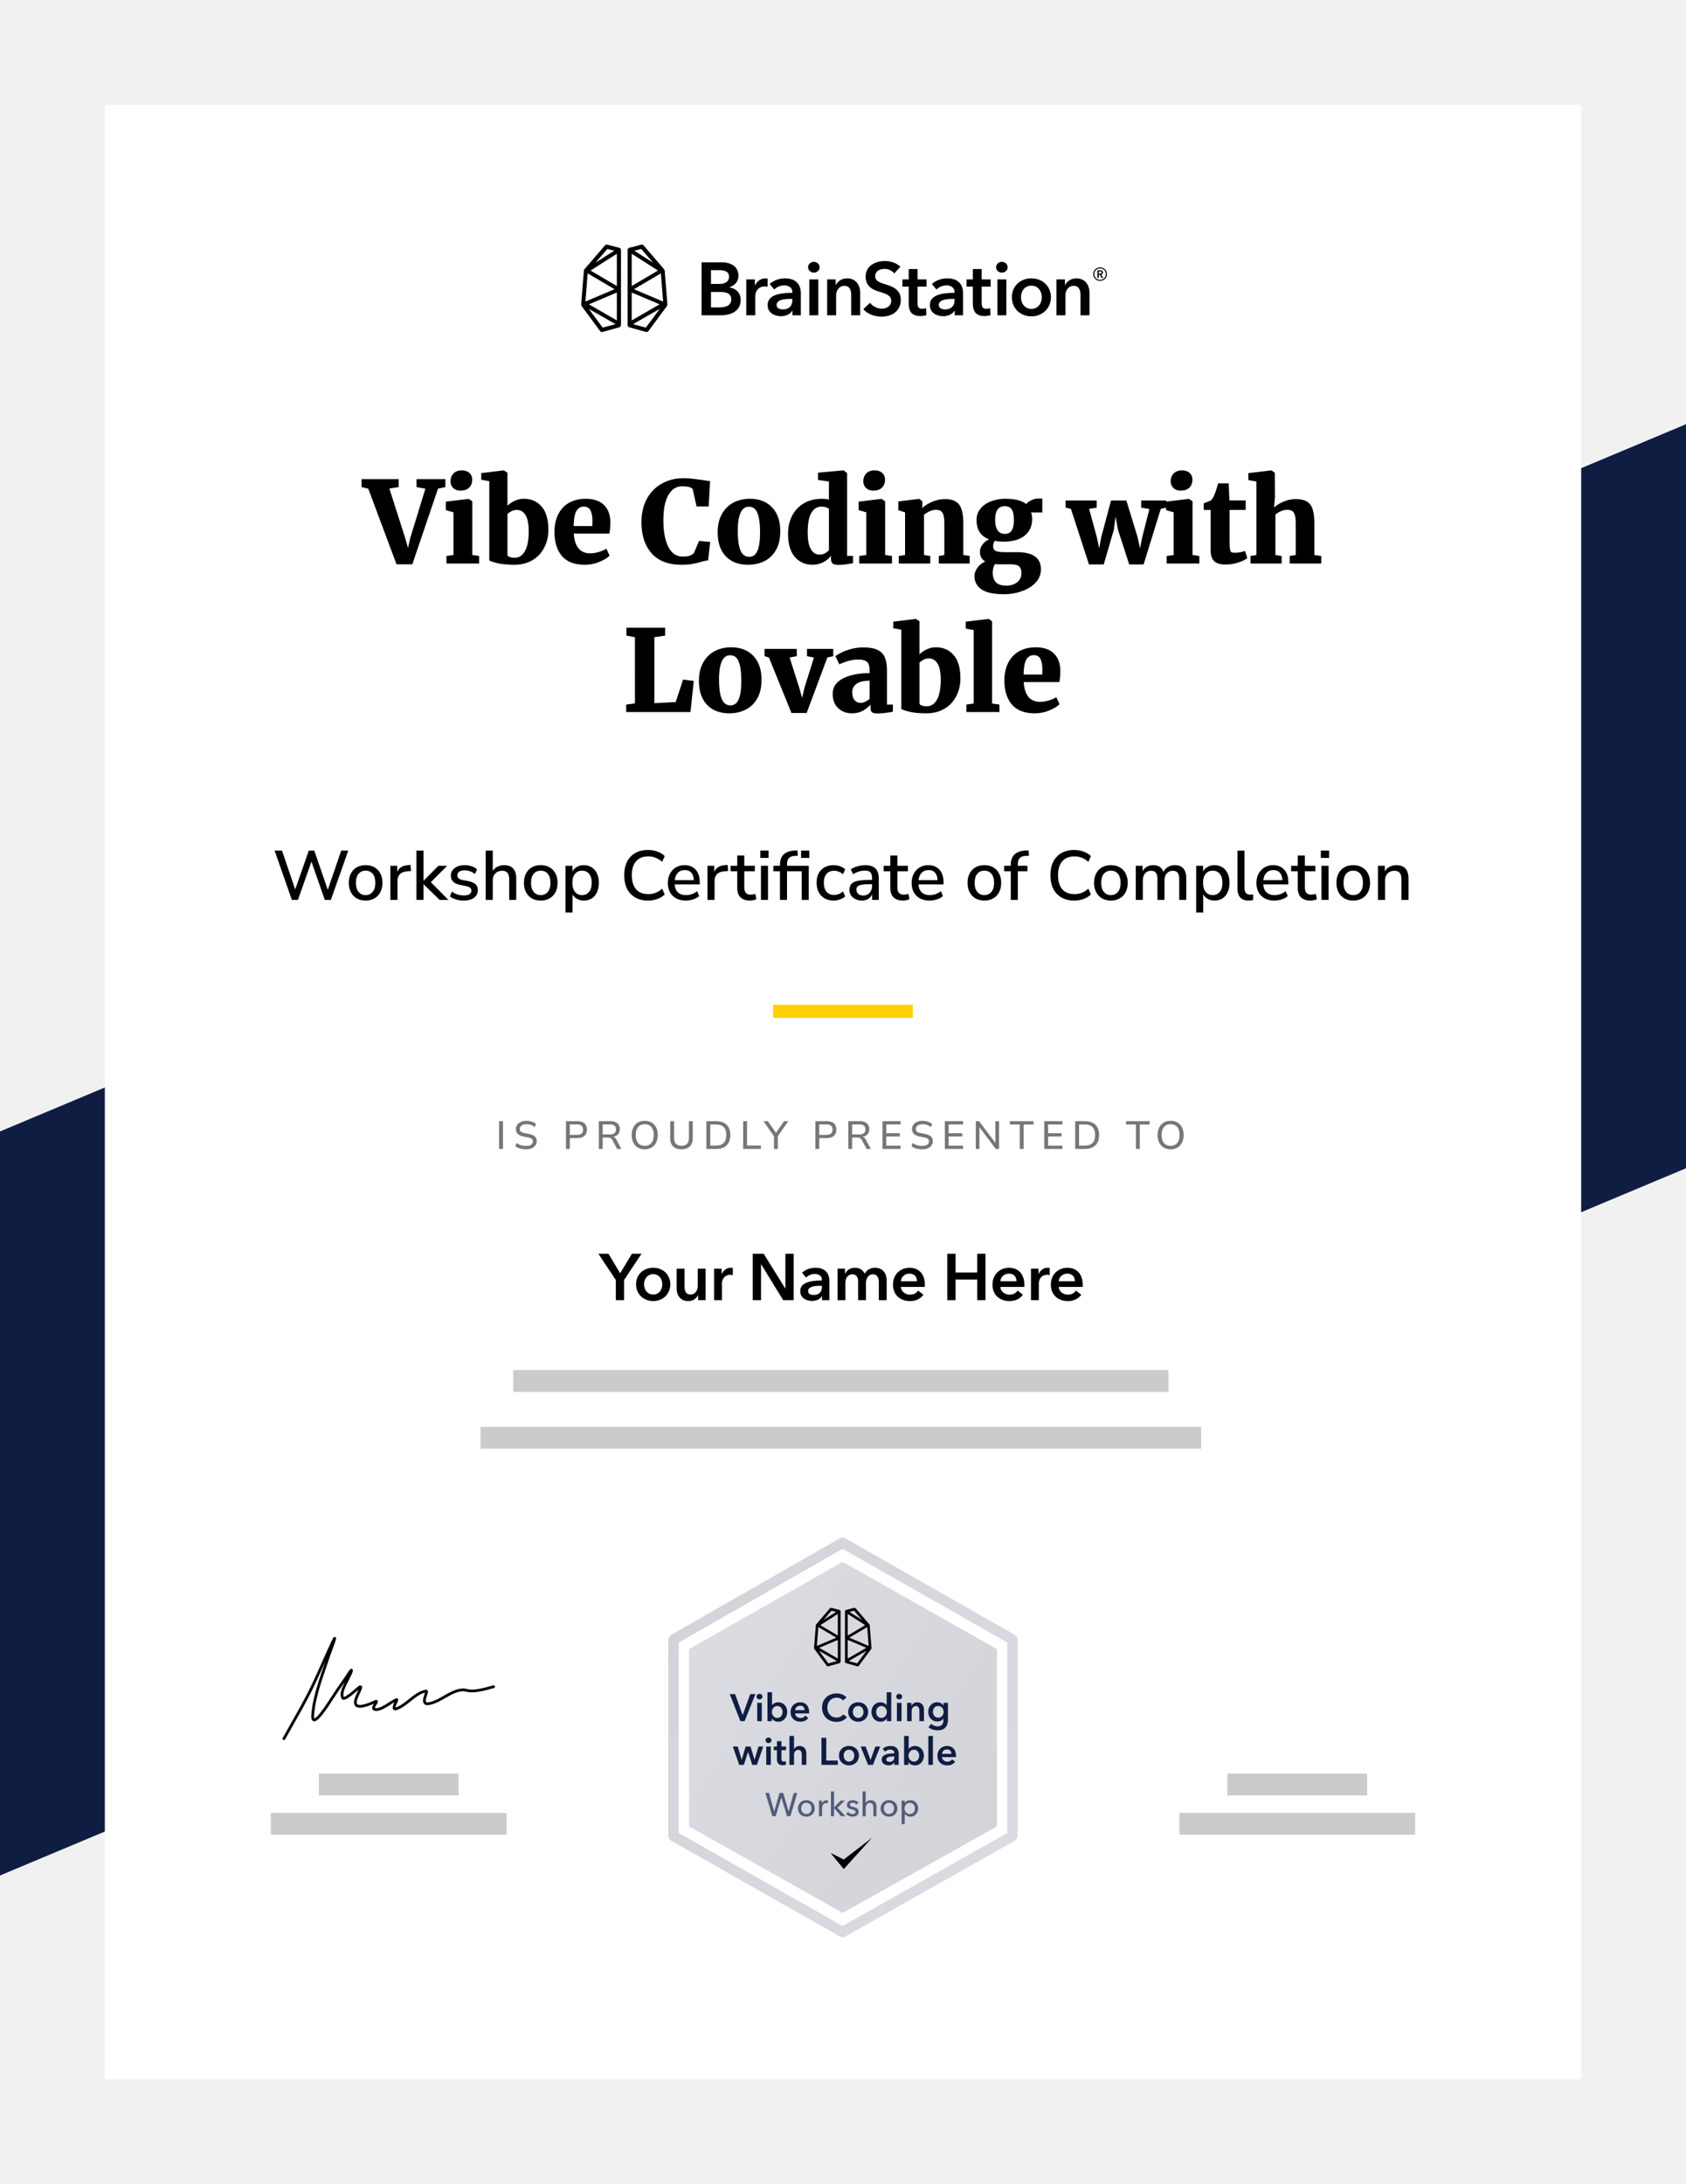 <svg xmlns="http://www.w3.org/2000/svg" width="386" height="500" fill="none" viewBox="0 0 386 500"><g clip-path="url(#a)" filter="url(#b)" transform="translate(-24 -24)"><path fill="#f1f1f1" d="M24 24h386v500H24z"/><path fill="#101d42" d="M410.592 120.858 24 283.005v170.323l386.592-162.147Z"/><path fill="#fff" d="M48 48h338v452H48z"/><path fill="#ffcf00" d="M201 254h32v3h-32z"/><path fill="#000" fill-rule="evenodd" d="M186.775 94.363h1.934c1.113 0 2.704-.222 2.704-1.814 0-1.266-.872-1.711-2.618-1.711h-2.02zm0-5.373h1.917c1.438 0 2.208-.6 2.208-1.643 0-1.079-.77-1.506-2.396-1.506h-1.729zm-2.156-4.93h4.723c1.832 0 3.715.84 3.715 3.047 0 1.37-.856 2.276-2.106 2.653v.034c1.524.205 2.619 1.232 2.619 2.858 0 2.636-2.294 3.526-4.587 3.526h-4.364zM194.854 87.963h1.968v1.369h.034c.445-.941 1.318-1.609 2.396-1.609.154 0 .359.017.496.052v1.882a2.4 2.4 0 0 0-.633-.085c-1.849 0-2.208 1.608-2.208 2.207v4.398h-2.053zM205.396 92.43h-.462c-1.301 0-3.132.154-3.132 1.369 0 .787.736 1.026 1.437 1.026 1.404 0 2.157-.804 2.157-2.105zm.034 2.704h-.051c-.411.718-1.387 1.249-2.55 1.249-1.318 0-3.081-.633-3.081-2.55 0-2.448 3.081-2.79 5.648-2.79v-.205c0-1.01-.856-1.506-1.883-1.506-.873 0-1.711.41-2.242.941l-1.061-1.25c.924-.855 2.225-1.3 3.474-1.3 2.944 0 3.663 1.814 3.663 3.457v4.997h-1.917zM209.299 96.177h2.054v-8.214h-2.054zm1.01-12.236c.752 0 1.334.53 1.334 1.232s-.582 1.232-1.334 1.232-1.301-.582-1.301-1.232.548-1.232 1.301-1.232M213.371 87.963h1.951v1.318h.034c.36-.822 1.335-1.558 2.551-1.558 2.139 0 3.029 1.643 3.029 3.32v5.134h-2.054v-4.552c0-.975-.223-2.19-1.54-2.19-1.301 0-1.917 1.13-1.917 2.224v4.518h-2.054zM228.741 86.594c-.463-.6-1.37-1.044-2.225-1.044-.993 0-2.14.479-2.14 1.66 0 1.112.942 1.437 2.311 1.865 1.557.48 3.543 1.164 3.543 3.543 0 2.601-2.037 3.867-4.416 3.867-1.575 0-3.2-.599-4.159-1.728l1.541-1.437c.598.821 1.694 1.334 2.652 1.334 1.01 0 2.191-.496 2.191-1.797 0-1.266-1.267-1.626-2.79-2.105-1.472-.462-3.063-1.18-3.063-3.44 0-2.464 2.242-3.56 4.432-3.56 1.216 0 2.602.428 3.526 1.301zM230.606 89.606v-1.643h1.438v-2.38h2.02v2.38h2.053v1.643h-2.053v3.816c0 .736.171 1.267 1.078 1.267.273 0 .633-.052.873-.172l.068 1.61c-.359.136-.907.222-1.369.222-2.174 0-2.67-1.335-2.67-2.91v-3.833zM242.535 92.43h-.462c-1.3 0-3.132.154-3.132 1.369 0 .787.736 1.026 1.438 1.026 1.403 0 2.156-.804 2.156-2.105zm.035 2.704h-.052c-.411.718-1.386 1.249-2.55 1.249-1.317 0-3.08-.633-3.08-2.55 0-2.448 3.08-2.79 5.647-2.79v-.205c0-1.01-.855-1.506-1.882-1.506-.873 0-1.712.41-2.242.941l-1.061-1.25c.924-.855 2.224-1.3 3.474-1.3 2.943 0 3.662 1.814 3.662 3.457v4.997h-1.916zM245.292 89.606v-1.643h1.438v-2.38h2.019v2.38h2.054v1.643h-2.054v3.816c0 .736.171 1.267 1.078 1.267.274 0 .634-.052.873-.172l.069 1.61c-.36.136-.907.222-1.37.222-2.173 0-2.669-1.335-2.669-2.91v-3.833zM252.343 96.177h2.054v-8.214h-2.054zm1.01-12.236c.753 0 1.335.53 1.335 1.232s-.582 1.232-1.335 1.232-1.3-.582-1.3-1.232.547-1.232 1.3-1.232M260.13 94.706c1.626 0 2.379-1.386 2.379-2.67s-.753-2.636-2.379-2.636-2.379 1.352-2.379 2.636.753 2.67 2.379 2.67m0-6.983c2.481 0 4.467 1.729 4.467 4.313s-1.986 4.381-4.467 4.381c-2.482 0-4.467-1.797-4.467-4.381s1.985-4.313 4.467-4.313M265.864 87.963h1.951v1.318h.034c.36-.822 1.335-1.558 2.55-1.558 2.14 0 3.03 1.643 3.03 3.32v5.134h-2.054v-4.552c0-.975-.222-2.19-1.54-2.19-1.301 0-1.917 1.13-1.917 2.224v4.518h-2.054zM275.816 86.637a.7.7 0 0 0 .26-.051q.123-.052.123-.21 0-.143-.113-.19a.6.6 0 0 0-.236-.049h-.287v.5zm-.568-.767h.616q.123 0 .24.027a.7.7 0 0 1 .209.09q.091.06.147.157a.5.5 0 0 1 .054.24.44.44 0 0 1-.11.311.54.54 0 0 1-.294.161l.473.767h-.384l-.41-.732h-.226v.732h-.315zm-.706.883q0 .268.103.507.102.24.281.421a1.29 1.29 0 0 0 .931.387q.274 0 .513-.103a1.3 1.3 0 0 0 .699-.705q.102-.24.103-.507a1.3 1.3 0 0 0-.383-.93 1.3 1.3 0 0 0-.419-.282 1.3 1.3 0 0 0-.513-.102q-.274 0-.513.102a1.31 1.31 0 0 0-.802 1.213m-.246 0q0-.321.123-.605a1.55 1.55 0 0 1 .832-.825q.284-.124.606-.124t.606.124a1.6 1.6 0 0 1 .496.332 1.538 1.538 0 0 1-.496 2.52q-.284.12-.606.12t-.606-.12a1.561 1.561 0 0 1-.832-.818 1.5 1.5 0 0 1-.123-.604M165.223 89.48l-6.013-3.55 6.014-3.84zm-6.393 4.186 6.393-2.706.001 6.386zm3.154 5.331-3.198-4.303 6.131 3.509zm-3.442-12.419 6.165 3.626-6.678 2.83zm4.507-5.586 1.589.393-4.296 2.737zm2.713-.268-2.708-.707a.57.57 0 0 0-.566.178l-4.662 5.419a.66.66 0 0 0-.155.37l-.612 7.689a.64.64 0 0 0 .12.418l4.206 5.686a.56.56 0 0 0 .593.203l3.789-1.056a.55.55 0 0 0 .402-.527l-.001-7.808.001-9.338a.545.545 0 0 0-.407-.527M169.143 90.204l6.164-3.626.513 6.457zm2.722 8.793-2.933-.794 6.132-3.509zm-3.239-8.037 6.393 2.706-6.393 3.68zm6.013-5.03-6.013 3.55v-7.39zm-3.838-4.938 2.707 3.13-4.296-2.737zm5.223 4.622-4.663-5.42a.57.57 0 0 0-.566-.177l-2.707.707a.545.545 0 0 0-.407.527l.001 9.338-.001 7.808c0 .246.165.462.402.527l3.789 1.056q.072.02.146.02c.173 0 .341-.08.446-.223l4.206-5.686a.64.64 0 0 0 .12-.418l-.612-7.69a.67.67 0 0 0-.154-.37" clip-rule="evenodd"/><path fill="#000" d="M106.778 133.682h8.502v1.82l-2.132.338 3.614 11.31.65 2.288.52-2.314 3.458-11.258-2.028-.364v-1.82h6.604v1.82l-1.69.364-5.876 17.316h-3.614l-6.474-17.316-1.534-.364zm22.627 2.626q-1.014 0-1.638-.598t-.624-1.534q0-1.092.676-1.794.702-.702 1.872-.702t1.794.598.624 1.534q0 1.118-.702 1.82-.701.676-1.976.676zm-1.586 4.966-1.742-.494v-1.95l5.2-.624h.052l.806.546v12.298l1.56.234V153h-7.488v-1.716l1.612-.234zm6.356-8.97 5.122-.624h.052l.832.52v7.592a5.3 5.3 0 0 1 1.664-1.144 4.86 4.86 0 0 1 2.106-.468q2.496 0 4.03 1.768 1.56 1.742 1.56 5.356 0 2.262-.962 4.082a6.93 6.93 0 0 1-2.704 2.86q-1.768 1.04-4.134 1.04-2.237 0-3.744-.338-1.508-.364-1.976-.65V134.15l-1.846-.338zm8.164 8.424q-.65 0-1.222.286a3.3 3.3 0 0 0-.936.676v9.412q.104.26.572.416.494.156 1.118.156 1.456 0 2.314-1.534t.858-4.524q0-2.522-.728-3.692-.728-1.196-1.976-1.196m15.6 12.558q-3.562 0-5.278-2.002-1.716-2.028-1.716-5.512 0-2.366.884-4.082t2.47-2.6q1.612-.91 3.77-.91 2.73 0 4.16 1.378 1.456 1.379 1.508 3.9 0 1.664-.234 2.678h-8.138q.13 2.21 1.066 3.38.962 1.144 2.678 1.144.962 0 2.002-.312 1.066-.338 1.716-.754l.728 1.586q-.676.754-2.314 1.43a8.5 8.5 0 0 1-3.302.676m1.664-8.866.026-1.092q0-1.638-.442-2.496t-1.508-.858q-1.092 0-1.69.962-.598.936-.65 3.484zm20.436 8.866q-4.497 0-6.838-2.6-2.34-2.626-2.34-7.176 0-3.068 1.248-5.33 1.248-2.288 3.432-3.484 2.184-1.222 4.94-1.222 1.092 0 2.106.13a59 59 0 0 1 2.444.312q1.119.182 1.534.208l-.312 5.798h-2.782l-.884-3.978q-.571-.624-2.392-.624-2.001 0-3.172 2.002-1.143 1.976-1.144 5.824 0 3.744 1.118 6.006 1.145 2.262 3.302 2.262 1.066 0 1.612-.208.572-.208.962-.598l1.17-2.782 2.548.234-.468 4.238q-.754.053-1.846.39-1.04.286-1.976.442-.909.156-2.262.156m8.271-7.436q0-2.496.988-4.212.988-1.742 2.652-2.6 1.69-.858 3.692-.858 3.276 0 5.122 1.976 1.872 1.95 1.872 5.46 0 2.574-.988 4.29t-2.652 2.548-3.718.832q-3.25 0-5.122-1.95-1.846-1.976-1.846-5.486m7.228 5.616q1.248 0 1.846-1.326.624-1.352.624-4.212 0-3.042-.598-4.472-.572-1.456-1.95-1.456-2.548 0-2.548 5.538 0 3.016.624 4.472t2.002 1.456m14.498 1.82q-2.496 0-4.056-1.794t-1.56-5.382q0-2.158.884-3.952a7 7 0 0 1 2.652-2.886q1.767-1.092 4.264-1.092.753 0 1.56.182v-4.134l-2.496-.364V132.2l5.746-.52h.13l.78.624v18.954h1.352v1.664q-2.002.39-3.328.39-.91 0-1.326-.312-.39-.286-.39-1.144v-.65q-.624.91-1.794 1.508a5.45 5.45 0 0 1-2.418.572m1.56-2.34q.728 0 1.274-.286.571-.312.91-.728v-9.412q-.183-.234-.676-.39a3.2 3.2 0 0 0-1.014-.156q-1.456 0-2.314 1.404-.858 1.379-.858 4.524 0 2.574.728 3.822.728 1.222 1.95 1.222m12.321-14.638q-1.014 0-1.638-.598t-.624-1.534q0-1.092.676-1.794.702-.702 1.872-.702t1.794.598.624 1.534q0 1.118-.702 1.82-.701.676-1.976.676zm-1.586 4.966-1.742-.494v-1.95l5.2-.624h.052l.806.546v12.298l1.56.234V153h-7.488v-1.716l1.612-.234zm8.878 0-1.534-.468v-2.028l4.732-.572h.078l.676.546v.962l-.026.598q.91-.858 2.314-1.456a7.4 7.4 0 0 1 2.938-.598q1.56 0 2.444.572.91.546 1.3 1.768.416 1.222.416 3.328v7.124l1.456.208V153h-7.072v-1.716l1.274-.234v-7.098q0-1.248-.182-1.924-.156-.702-.572-1.014t-1.196-.312q-1.196 0-2.704 1.118v9.23l1.43.234V153h-7.202v-1.716l1.43-.234zm22.682 18.746q-3.588 0-5.2-1.118-1.586-1.118-1.586-2.99 0-1.04.702-1.976a4.4 4.4 0 0 1 1.768-1.404q-1.221-.702-1.222-2.236 0-.832.572-1.612a3.6 3.6 0 0 1 1.534-1.222q-2.886-1.066-2.886-4.42 0-1.482.884-2.574.885-1.118 2.392-1.69 1.509-.598 3.328-.598 3.25 0 4.758 1.196.364-.442 1.144-.832a3.4 3.4 0 0 1 1.612-.416h.936v3.172h-2.574q.26.728.26 1.482 0 2.392-1.69 3.796t-4.81 1.404q-1.273 0-2.106-.182a4.3 4.3 0 0 0-.26.65 2.6 2.6 0 0 0-.078.546q0 .806.598 1.118.599.286 2.184.286h2.678q5.486 0 5.486 3.926 0 1.716-1.196 3.016t-3.146 1.976a11.8 11.8 0 0 1-4.082.702m.182-13.806q1.092 0 1.56-.806.495-.832.494-2.366 0-1.663-.494-2.418-.494-.754-1.586-.754-2.21 0-2.21 3.068 0 3.276 2.236 3.276m.312 11.856q1.43 0 2.444-.754t1.014-2.132q0-1.092-.546-1.56-.546-.442-1.924-.442h-2.652q-.415 0-.936-.052-.494.806-.494 2.002 0 2.938 3.094 2.938m13.577-19.5h7.124v1.638l-1.742.286 1.768 6.474.546 2.574.468-2.574 2.236-8.398h3.51l2.574 8.398.546 2.548.52-2.548 1.638-6.448-1.872-.312v-1.638h5.72v1.638l-1.248.286-3.926 12.714h-3.302l-2.574-7.956-.546-3.016-.39 3.016-2.314 7.956h-3.38l-4.134-12.714-1.222-.286zm26.333-2.262q-1.014 0-1.638-.598t-.624-1.534q0-1.092.676-1.794.702-.702 1.872-.702t1.794.598.624 1.534q0 1.118-.702 1.82-.702.676-1.976.676zm-1.586 4.966-1.742-.494v-1.95l5.2-.624h.052l.806.546v12.298l1.56.234V153h-7.488v-1.716l1.612-.234zm11.816 11.96q-1.716 0-2.548-.78-.806-.806-.806-2.47v-9.256h-1.586v-1.508l.52-.208q.624-.208 1.092-.442.52-.494.832-1.3.39-.936.858-2.626h2.418l.156 3.9h3.718v2.184h-3.666v6.89q0 1.43.078 2.002t.286.754q.234.156.832.156 1.222 0 2.314-.416l.546 1.638q-.729.598-2.158 1.04a9.7 9.7 0 0 1-2.886.442m7.129-19.006-1.846-.338v-1.586l5.226-.624h.078l.754.546.026 5.642-.208 2.314q.806-.754 2.132-1.326 1.326-.598 2.912-.598 1.638 0 2.548.598t1.274 1.82.364 3.25v7.124l1.586.234V153h-7.228v-1.716l1.378-.234v-7.098q0-1.82-.39-2.522-.39-.728-1.586-.728-.728 0-1.456.338a4.1 4.1 0 0 0-1.222.78v9.23l1.43.234V153h-7.124v-1.716l1.352-.234zm-142.289 35.638-1.95-.364v-1.82h8.866v1.82l-2.47.364v15.106l4.888-.26 1.69-5.148 2.444.312-.754 7.124h-14.716v-1.716l2.002-.26zm14.654 9.984q0-2.496.988-4.212.988-1.742 2.652-2.6 1.69-.858 3.692-.858 3.276 0 5.122 1.976 1.872 1.95 1.872 5.46 0 2.574-.988 4.29t-2.652 2.548-3.718.832q-3.25 0-5.122-1.95-1.846-1.976-1.846-5.486m7.228 5.616q1.248 0 1.846-1.326.624-1.352.624-4.212 0-3.042-.598-4.472-.572-1.456-1.95-1.456-2.548 0-2.548 5.538 0 3.016.624 4.472t2.002 1.456m7.79-12.922h7.384v1.664l-1.638.312 2.184 6.864.676 2.366.546-2.34 2.158-6.89-1.586-.312v-1.664h6.006v1.664l-1.352.312-4.732 12.688h-3.484l-5.148-12.688-1.014-.312zm15.606 10.296q0-2.288 2.314-3.51 2.34-1.222 6.136-1.248v-.52q0-.936-.208-1.482a1.43 1.43 0 0 0-.754-.806q-.546-.286-1.612-.286-1.274 0-2.288.312-.988.286-2.08.78l-.884-1.872q.416-.338 1.352-.806.936-.494 2.236-.832a10.4 10.4 0 0 1 2.756-.364q2.08 0 3.25.546 1.196.546 1.69 1.69.52 1.144.52 3.12v7.722h1.352v1.638a19 19 0 0 1-1.664.26q-1.066.13-1.82.13-.988 0-1.326-.286-.312-.286-.312-1.144v-.598q-.65.78-1.742 1.404-1.092.598-2.522.598-1.222 0-2.236-.52a4.2 4.2 0 0 1-1.586-1.534q-.572-1.014-.572-2.392m6.422 2.054q.468 0 1.04-.26.572-.286.988-.676v-4.134q-2.028 0-3.016.728-.962.728-.962 1.872 0 1.17.52 1.82t1.43.65m7.444-18.59 5.122-.624h.052l.832.52v7.592a5.3 5.3 0 0 1 1.664-1.144 4.86 4.86 0 0 1 2.106-.468q2.496 0 4.03 1.768 1.56 1.742 1.56 5.356 0 2.262-.962 4.082a6.93 6.93 0 0 1-2.704 2.86q-1.768 1.04-4.134 1.04-2.237 0-3.744-.338-1.508-.364-1.976-.65V168.15l-1.846-.338zm8.164 8.424q-.65 0-1.222.286a3.3 3.3 0 0 0-.936.676v9.412q.104.26.572.416.494.156 1.118.156 1.456 0 2.314-1.534t.858-4.524q0-2.522-.728-3.692-.728-1.196-1.976-1.196m10.244-6.5-1.82-.338v-1.586l5.2-.624h.078l.754.546v18.824l1.69.234V187h-7.566v-1.716l1.664-.234zm14.034 19.058q-3.562 0-5.278-2.002-1.716-2.028-1.716-5.512 0-2.366.884-4.082.883-1.716 2.47-2.6 1.611-.91 3.77-.91 2.73 0 4.16 1.378 1.455 1.379 1.508 3.9 0 1.664-.234 2.678h-8.138q.13 2.21 1.066 3.38.962 1.144 2.678 1.144.961 0 2.002-.312 1.065-.338 1.716-.754l.728 1.586q-.676.754-2.314 1.43a8.5 8.5 0 0 1-3.302.676m1.664-8.866.026-1.092q0-1.638-.442-2.496-.443-.858-1.508-.858-1.092 0-1.69.962-.599.936-.65 3.484z"/><path fill="#767676" d="M138.274 287v-6.345h.882V287Zm6.21.081q-.513 0-.981-.081a4.4 4.4 0 0 1-.846-.234 2.7 2.7 0 0 1-.675-.396l.306-.72q.306.234.648.378t.729.216q.387.063.819.063.738 0 1.125-.279a.9.9 0 0 0 .387-.765.7.7 0 0 0-.126-.432.8.8 0 0 0-.387-.288 3.2 3.2 0 0 0-.684-.198l-1.008-.198q-.873-.18-1.278-.603-.396-.432-.396-1.107 0-.567.315-.981.315-.423.864-.648a3.2 3.2 0 0 1 1.26-.234q.45 0 .846.09.396.081.729.252.333.162.585.405l-.306.702a2.3 2.3 0 0 0-.846-.513 3 3 0 0 0-1.008-.162q-.459 0-.81.135a1.2 1.2 0 0 0-.549.369.86.86 0 0 0-.198.576q0 .387.243.612.243.216.837.333l.999.198q.918.18 1.359.585.441.396.441 1.062 0 .54-.297.963a1.93 1.93 0 0 1-.828.666q-.54.234-1.269.234m9.087-.081v-6.345h2.646q.684 0 1.161.234.486.225.738.657.252.423.252 1.035 0 .603-.252 1.044-.252.432-.738.666-.477.234-1.161.234h-1.764V287Zm.882-3.213h1.638q.693 0 1.044-.297.36-.297.36-.9t-.36-.9q-.351-.297-1.044-.297h-1.638zm6.649 3.213v-6.345h2.637q1.035 0 1.593.477.567.477.567 1.368 0 .522-.216.9a1.6 1.6 0 0 1-.612.603 2.3 2.3 0 0 1-.936.261l.045-.036.126.009q.261.036.459.198.207.153.387.495l1.107 2.07h-.972l-1.062-1.989a1.3 1.3 0 0 0-.279-.378.8.8 0 0 0-.36-.18 1.9 1.9 0 0 0-.486-.054h-1.116V287Zm.882-3.321h1.674q.693 0 1.026-.288t.333-.873q0-.576-.342-.846-.342-.279-1.044-.279h-1.647zm9.622 3.402q-.684 0-1.233-.225a2.6 2.6 0 0 1-.936-.648 3 3 0 0 1-.594-1.026 4.2 4.2 0 0 1-.207-1.359q0-.756.207-1.35.207-.603.594-1.026t.936-.648 1.233-.225 1.233.225.936.648q.396.414.603 1.017t.207 1.35q0 .756-.216 1.359a3 3 0 0 1-.594 1.035q-.387.423-.936.648t-1.233.225m0-.783q.657 0 1.107-.288.459-.288.702-.837.252-.558.252-1.35 0-.801-.243-1.35a1.78 1.78 0 0 0-.702-.828q-.459-.288-1.116-.288-.648 0-1.107.288-.459.279-.702.828t-.243 1.35q0 .792.243 1.35.243.549.702.837t1.107.288m8.422.783q-1.26 0-1.926-.648-.657-.657-.657-1.935v-3.843h.891v3.834q0 .918.432 1.359.432.432 1.26.432.837 0 1.26-.441.432-.441.432-1.35v-3.834h.882v3.843q0 1.269-.657 1.926t-1.917.657m5.697-.081v-6.345h2.259q1.026 0 1.746.369t1.089 1.08q.378.702.378 1.719t-.378 1.728a2.5 2.5 0 0 1-1.098 1.08q-.711.369-1.737.369zm.882-.756h1.323q1.161 0 1.755-.603t.594-1.818-.594-1.809q-.594-.603-1.755-.603h-1.323zm7.536.756v-6.345h.882v5.571h3.186V287Zm7.056 0v-3.294l.171.63-2.574-3.681h1.008l1.89 2.718h-.081l1.89-2.718h.981l-2.574 3.681.171-.63V287Zm9.481 0v-6.345h2.646q.684 0 1.161.234.486.225.738.657.252.423.252 1.035 0 .603-.252 1.044-.252.432-.738.666-.477.234-1.161.234h-1.764V287Zm.882-3.213h1.638q.693 0 1.044-.297.36-.297.36-.9t-.36-.9q-.351-.297-1.044-.297h-1.638zm6.649 3.213v-6.345h2.637q1.035 0 1.593.477.567.477.567 1.368 0 .522-.216.9a1.6 1.6 0 0 1-.612.603 2.3 2.3 0 0 1-.936.261l.045-.036.126.009q.261.036.459.198.207.153.387.495l1.107 2.07h-.972l-1.062-1.989a1.3 1.3 0 0 0-.279-.378.8.8 0 0 0-.36-.18 1.9 1.9 0 0 0-.486-.054h-1.116V287Zm.882-3.321h1.674q.693 0 1.026-.288t.333-.873q0-.576-.342-.846-.342-.279-1.044-.279h-1.647zm6.939 3.321v-6.345h4.158v.747h-3.285v2.007h3.096v.747h-3.096v2.097h3.285V287Zm9.136.081q-.513 0-.981-.081a4.4 4.4 0 0 1-.846-.234 2.7 2.7 0 0 1-.675-.396l.306-.72q.306.234.648.378t.729.216q.387.063.819.063.738 0 1.125-.279a.9.9 0 0 0 .387-.765.7.7 0 0 0-.126-.432.8.8 0 0 0-.387-.288 3.2 3.2 0 0 0-.684-.198l-1.008-.198q-.873-.18-1.278-.603-.396-.432-.396-1.107 0-.567.315-.981.315-.423.864-.648a3.2 3.2 0 0 1 1.26-.234q.45 0 .846.09.396.081.729.252.333.162.585.405l-.306.702a2.3 2.3 0 0 0-.846-.513 3 3 0 0 0-1.008-.162q-.459 0-.81.135a1.2 1.2 0 0 0-.549.369.86.86 0 0 0-.198.576q0 .387.243.612.243.216.837.333l.999.198q.918.18 1.359.585.441.396.441 1.062 0 .54-.297.963a1.93 1.93 0 0 1-.828.666q-.54.234-1.269.234m5.152-.081v-6.345h4.158v.747h-3.285v2.007h3.096v.747h-3.096v2.097h3.285V287Zm7.083 0v-6.345h.747l3.834 5.076h-.09v-5.076h.837V287h-.765l-3.807-5.058h.081V287Zm10.072 0v-5.58h-2.268v-.765h5.409v.765h-2.259V287Zm5.604 0v-6.345h4.158v.747h-3.285v2.007h3.096v.747h-3.096v2.097h3.285V287Zm7.083 0v-6.345h2.259q1.026 0 1.746.369t1.089 1.08q.378.702.378 1.719t-.378 1.728a2.5 2.5 0 0 1-1.098 1.08q-.711.369-1.737.369zm.882-.756h1.323q1.161 0 1.755-.603t.594-1.818-.594-1.809q-.594-.603-1.755-.603h-1.323zm13.021.756v-5.58h-2.268v-.765h5.409v.765h-2.259V287Zm7.936.081q-.684 0-1.233-.225a2.6 2.6 0 0 1-.936-.648 3 3 0 0 1-.594-1.026 4.2 4.2 0 0 1-.207-1.359q0-.756.207-1.35.207-.603.594-1.026t.936-.648 1.233-.225 1.233.225.936.648q.396.414.603 1.017t.207 1.35q0 .756-.216 1.359a3 3 0 0 1-.594 1.035q-.387.423-.936.648t-1.233.225m0-.783q.657 0 1.107-.288.459-.288.702-.837.252-.558.252-1.35 0-.801-.243-1.35a1.78 1.78 0 0 0-.702-.828q-.459-.288-1.116-.288-.648 0-1.107.288-.459.279-.702.828t-.243 1.35q0 .792.243 1.35.243.549.702.837t1.107.288"/><path fill="#000" d="M270.08 317.3q0-.345-.105-.66-.09-.315-.3-.555t-.54-.375q-.315-.15-.75-.15-.81 0-1.38.495-.555.48-.615 1.245zm1.8.81v.24q0 .12-.015.24h-5.475q.03.39.195.72.18.315.465.555.285.225.645.36t.75.135q.675 0 1.14-.24.465-.255.765-.69l1.2.96q-1.065 1.44-3.09 1.44-.84 0-1.545-.255-.705-.27-1.23-.75a3.5 3.5 0 0 1-.81-1.17q-.285-.705-.285-1.59 0-.87.285-1.575a3.6 3.6 0 0 1 2.01-1.995q.705-.285 1.515-.285.75 0 1.38.255.645.24 1.11.735.465.48.72 1.215.27.72.27 1.695M260.035 314.42h1.725v1.2h.03q.3-.63.84-1.02a2.1 2.1 0 0 1 1.485-.375q.12 0 .21.03v1.65a2.4 2.4 0 0 0-.555-.075q-.615 0-.99.225a1.8 1.8 0 0 0-.585.54q-.21.315-.285.645a2.5 2.5 0 0 0-.075.525v3.855h-1.8zM256.717 317.3q0-.345-.105-.66-.09-.315-.3-.555t-.54-.375q-.315-.15-.75-.15-.81 0-1.38.495-.555.48-.615 1.245zm1.8.81v.24q0 .12-.015.24h-5.475q.03.39.195.72.18.315.465.555.285.225.645.36t.75.135q.675 0 1.14-.24.465-.255.765-.69l1.2.96q-1.065 1.44-3.09 1.44-.84 0-1.545-.255-.705-.27-1.23-.75a3.5 3.5 0 0 1-.81-1.17q-.285-.705-.285-1.59 0-.87.285-1.575a3.6 3.6 0 0 1 2.01-1.995q.705-.285 1.515-.285.75 0 1.38.255.645.24 1.11.735.465.48.72 1.215.27.72.27 1.695M240.873 311h1.89v4.29h4.965V311h1.89v10.62h-1.89v-4.71h-4.965v4.71h-1.89zM233.939 317.3q0-.345-.105-.66-.09-.315-.3-.555t-.54-.375q-.315-.15-.75-.15-.81 0-1.38.495-.555.48-.615 1.245zm1.8.81v.24q0 .12-.015.24h-5.475q.03.39.195.72.18.315.465.555.285.225.645.36t.75.135q.675 0 1.14-.24.465-.255.765-.69l1.2.96q-1.065 1.44-3.09 1.44-.84 0-1.545-.255-.705-.27-1.23-.75a3.5 3.5 0 0 1-.81-1.17q-.285-.705-.285-1.59 0-.87.285-1.575a3.6 3.6 0 0 1 2.01-1.995q.705-.285 1.515-.285.75 0 1.38.255.645.24 1.11.735.465.48.72 1.215.27.72.27 1.695M224.345 314.21q.705 0 1.2.255.51.24.825.645.33.405.48.93t.15 1.08v4.5h-1.8v-3.99q0-.315-.045-.66a1.7 1.7 0 0 0-.195-.615q-.15-.285-.42-.465-.255-.18-.69-.18-.42 0-.72.18t-.495.465-.285.645q-.09.345-.09.69v3.93h-1.8v-4.35q0-.675-.33-1.11-.315-.45-1.005-.45-.405 0-.705.18-.3.165-.495.435-.18.27-.285.63-.09.345-.09.705v3.96h-1.8v-7.2h1.71v1.155h.03q.12-.27.315-.51.21-.24.48-.435.285-.195.645-.3.36-.12.795-.12.84 0 1.395.375t.855.99q.36-.66.96-1.005.6-.36 1.41-.36M212.199 320.705h-.045q-.27.48-.87.795-.6.3-1.365.3-.435 0-.915-.12-.465-.105-.87-.36-.39-.27-.66-.69-.255-.435-.255-1.065 0-.81.45-1.29.465-.48 1.185-.735t1.59-.33q.885-.09 1.725-.09v-.18q0-.675-.495-.99-.48-.33-1.155-.33-.57 0-1.095.24t-.87.585l-.93-1.095q.615-.57 1.41-.855a4.9 4.9 0 0 1 1.635-.285q.96 0 1.575.27.63.27.99.705t.495.975q.15.54.15 1.08v4.38h-1.68zm-.03-2.37h-.405q-.435 0-.915.045-.48.03-.885.165-.405.12-.675.36-.27.225-.27.63 0 .255.105.435.12.165.3.27t.405.15.45.045q.93 0 1.41-.495t.48-1.35zM196.34 311h2.505l4.935 7.95h.03V311h1.89v10.62h-2.4l-5.04-8.205h-.03v8.205h-1.89zM187.484 314.42h1.725v1.2h.03q.3-.63.84-1.02a2.1 2.1 0 0 1 1.485-.375q.12 0 .21.03v1.65a2.4 2.4 0 0 0-.555-.075q-.615 0-.99.225a1.8 1.8 0 0 0-.585.54q-.21.315-.285.645a2.5 2.5 0 0 0-.075.525v3.855h-1.8zM185.55 321.62h-1.71v-1.155h-.03q-.24.54-.84.96-.585.405-1.395.405-.705 0-1.215-.24-.495-.255-.825-.66a2.7 2.7 0 0 1-.465-.93q-.15-.525-.15-1.08v-4.5h1.8v3.99q0 .315.045.66t.195.63q.15.27.405.45.27.18.705.18.42 0 .735-.165.33-.18.525-.45.21-.27.315-.615.105-.36.105-.72v-3.96h1.8zM169.629 317.99q0-.855.3-1.545.315-.705.84-1.2a3.7 3.7 0 0 1 1.245-.765q.72-.27 1.53-.27t1.53.27 1.245.765.825 1.2q.315.69.315 1.545t-.315 1.56q-.3.705-.825 1.215-.525.495-1.245.78t-1.53.285-1.53-.285-1.245-.78q-.525-.51-.84-1.215-.3-.705-.3-1.56m1.83 0q0 .42.12.84.135.42.39.75t.645.54.93.21.93-.21.645-.54.375-.75q.135-.42.135-.84t-.135-.825q-.12-.42-.375-.75a1.84 1.84 0 0 0-.645-.525q-.39-.21-.93-.21t-.93.21q-.39.195-.645.525t-.39.75q-.12.405-.12.825M164.99 317.015 161 311h2.31l2.67 4.47 2.7-4.47h2.19l-3.99 6.015v4.605h-1.89z"/><path fill="#cbcbcb" d="M141.5 337.62h150v5h-150zM134 350.62h165v5H134z"/><path fill="url(#c)" fill-rule="evenodd" d="M179.381 400.006v43.584l37.533 21.304 37.705-21.307v-43.578l-37.705-21.474zm75.721.278-.002-.001zm-37.721 64.875-.001-.001zm-1.175-88.972-38.484 22.015a1.44 1.44 0 0 0-.722 1.247v44.699c0 .518.277.995.726 1.25l38.484 21.844a1.42 1.42 0 0 0 1.403.001l38.659-21.846c.45-.254.728-.732.728-1.251v-44.695c0-.517-.277-.994-.724-1.248l-38.659-22.017a1.42 1.42 0 0 0-1.411.001" clip-rule="evenodd" style="fill:url(#c)"/><path fill="#959fb2" fill-rule="evenodd" d="M179.381 400.006v43.584l37.533 21.304 37.705-21.307v-43.578l-37.705-21.474zm75.721.278-.002-.001zm-37.721 64.875-.001-.001zm-1.175-88.972-38.484 22.015a1.44 1.44 0 0 0-.722 1.247v44.699c0 .518.277.995.726 1.25l38.484 21.844a1.42 1.42 0 0 0 1.403.001l38.659-21.846c.45-.254.728-.732.728-1.251v-44.695c0-.517-.277-.994-.724-1.248l-38.659-22.017a1.42 1.42 0 0 0-1.411.001" clip-rule="evenodd" opacity=".25" style="mix-blend-mode:multiply"/><path fill="url(#d)" d="m181.762 401.503 35.16-19.978 35.316 19.978v40.574L216.922 461.9l-35.16-19.823z" style="fill:url(#d)"/><path fill="#959fb2" d="m181.762 401.503 35.16-19.978 35.316 19.978v40.574L216.922 461.9l-35.16-19.823z" opacity=".25" style="mix-blend-mode:multiply"/><path fill="#959fb2" d="M201.227 438.669h.015l1.245-4.23h.818l1.237 4.23h.015l1.17-4.23h.788l-1.56 5.31h-.773l-1.29-4.267h-.015l-1.29 4.267h-.772l-1.56-5.31h.802zm9.301-.705q0 .413-.15.758-.142.345-.405.6-.255.248-.607.39-.353.135-.758.135t-.757-.135a1.9 1.9 0 0 1-.608-.39q-.255-.255-.405-.6a2 2 0 0 1-.142-.758q0-.412.142-.75.15-.345.405-.592.255-.248.608-.383.352-.142.757-.142t.758.142a1.77 1.77 0 0 1 1.012.975q.15.338.15.75m-.735 0q0-.255-.082-.487a1.15 1.15 0 0 0-.6-.69 1.15 1.15 0 0 0-.503-.105q-.285 0-.51.105-.217.105-.367.285-.15.173-.233.405-.075.232-.075.487t.075.488q.083.232.233.412t.367.285q.225.105.51.105t.503-.105q.225-.105.375-.285t.225-.412a1.5 1.5 0 0 0 .082-.488m1.713-1.005a12 12 0 0 0-.03-.765h.667q.015.135.023.315.007.172.007.285h.023q.15-.315.435-.502.292-.195.652-.195.165 0 .278.03l-.03.652a1.3 1.3 0 0 0-.323-.037.95.95 0 0 0-.757.345q-.12.157-.18.367a1.5 1.5 0 0 0-.06.428v1.867h-.705zm3.437.78h.023l1.492-1.545h.945l-1.665 1.613 1.808 1.942h-.975l-1.605-1.845h-.023v1.845h-.705v-5.67h.705zm5.111-.645a.9.9 0 0 0-.337-.315.986.986 0 0 0-.728-.097.6.6 0 0 0-.217.082.46.46 0 0 0-.15.143.4.4 0 0 0-.053.21q0 .225.203.337.202.105.607.195.255.06.473.143t.375.21q.165.12.255.292t.09.405q0 .315-.12.533-.12.217-.323.36-.195.135-.45.195t-.525.06q-.405 0-.795-.158a1.55 1.55 0 0 1-.637-.48l.502-.427a1.16 1.16 0 0 0 1.2.472q.127-.03.225-.09a.45.45 0 0 0 .165-.157.47.47 0 0 0 .06-.248q0-.247-.24-.367a3 3 0 0 0-.69-.225 6 6 0 0 1-.367-.105 1.3 1.3 0 0 1-.33-.18.95.95 0 0 1-.248-.278.9.9 0 0 1-.09-.42q0-.285.113-.487.12-.21.307-.338a1.2 1.2 0 0 1 .428-.195 1.858 1.858 0 0 1 1.23.083q.36.15.555.435zm2.148-.36q.127-.262.435-.45.308-.187.69-.187.345 0 .592.12a1.16 1.16 0 0 1 .653.765q.082.262.082.562v2.205h-.705v-1.965q0-.217-.037-.412a.9.9 0 0 0-.12-.345.7.7 0 0 0-.248-.24.77.77 0 0 0-.397-.09.86.86 0 0 0-.69.322q-.27.315-.27.848v1.882h-.705v-5.67h.705v2.655zm7.245 1.23q0 .413-.15.758-.142.345-.405.6-.255.248-.608.39-.352.135-.757.135t-.758-.135a1.9 1.9 0 0 1-.607-.39q-.255-.255-.405-.6a2 2 0 0 1-.143-.758q0-.412.143-.75.15-.345.405-.592.255-.248.607-.383.353-.142.758-.142t.757.142a1.77 1.77 0 0 1 1.013.975q.15.338.15.75m-.735 0q0-.255-.083-.487a1.15 1.15 0 0 0-.6-.69 1.14 1.14 0 0 0-.502-.105q-.285 0-.51.105-.218.105-.368.285-.15.173-.232.405-.075.232-.075.487t.075.488q.082.232.232.412t.368.285q.225.105.51.105t.502-.105q.225-.105.375-.285t.225-.412a1.5 1.5 0 0 0 .083-.488m2.417 3.585h-.705v-5.355h.69v.555h.023q.172-.285.502-.465a1.6 1.6 0 0 1 .78-.187q.397 0 .72.142.33.143.563.398.24.255.367.6.128.337.128.727t-.128.735-.36.6-.562.405q-.33.143-.743.143-.382 0-.72-.165a1.3 1.3 0 0 1-.532-.465h-.023zm2.34-3.585q0-.248-.075-.48a1.2 1.2 0 0 0-.225-.412q-.15-.18-.375-.285a1.2 1.2 0 0 0-.51-.105q-.27 0-.495.105-.218.105-.375.285a1.4 1.4 0 0 0-.247.412 1.5 1.5 0 0 0-.083.488q0 .255.083.487.09.233.247.413.157.172.375.277.225.105.495.105.292 0 .51-.105a1.15 1.15 0 0 0 .6-.705q.075-.232.075-.48"/><path fill="#101d42" fill-opacity=".5" d="M201.227 438.669h.015l1.245-4.23h.818l1.237 4.23h.015l1.17-4.23h.788l-1.56 5.31h-.773l-1.29-4.267h-.015l-1.29 4.267h-.772l-1.56-5.31h.802zm9.301-.705q0 .413-.15.758-.142.345-.405.6-.255.248-.607.39-.353.135-.758.135t-.757-.135a1.9 1.9 0 0 1-.608-.39q-.255-.255-.405-.6a2 2 0 0 1-.142-.758q0-.412.142-.75.15-.345.405-.592.255-.248.608-.383.352-.142.757-.142t.758.142a1.77 1.77 0 0 1 1.012.975q.15.338.15.75m-.735 0q0-.255-.082-.487a1.15 1.15 0 0 0-.6-.69 1.15 1.15 0 0 0-.503-.105q-.285 0-.51.105-.217.105-.367.285-.15.173-.233.405-.075.232-.075.487t.075.488q.083.232.233.412t.367.285q.225.105.51.105t.503-.105q.225-.105.375-.285t.225-.412a1.5 1.5 0 0 0 .082-.488m1.713-1.005a12 12 0 0 0-.03-.765h.667q.015.135.023.315.007.172.007.285h.023q.15-.315.435-.502.292-.195.652-.195.165 0 .278.03l-.03.652a1.3 1.3 0 0 0-.323-.037.95.95 0 0 0-.757.345q-.12.157-.18.367a1.5 1.5 0 0 0-.06.428v1.867h-.705zm3.437.78h.023l1.492-1.545h.945l-1.665 1.613 1.808 1.942h-.975l-1.605-1.845h-.023v1.845h-.705v-5.67h.705zm5.111-.645a.9.9 0 0 0-.337-.315.986.986 0 0 0-.728-.097.6.6 0 0 0-.217.082.46.46 0 0 0-.15.143.4.4 0 0 0-.053.21q0 .225.203.337.202.105.607.195.255.06.473.143t.375.21q.165.12.255.292t.09.405q0 .315-.12.533-.12.217-.323.36-.195.135-.45.195t-.525.06q-.405 0-.795-.158a1.55 1.55 0 0 1-.637-.48l.502-.427a1.16 1.16 0 0 0 1.2.472q.127-.03.225-.09a.45.45 0 0 0 .165-.157.47.47 0 0 0 .06-.248q0-.247-.24-.367a3 3 0 0 0-.69-.225 6 6 0 0 1-.367-.105 1.3 1.3 0 0 1-.33-.18.95.95 0 0 1-.248-.278.9.9 0 0 1-.09-.42q0-.285.113-.487.12-.21.307-.338a1.2 1.2 0 0 1 .428-.195 1.858 1.858 0 0 1 1.23.083q.36.15.555.435zm2.148-.36q.127-.262.435-.45.308-.187.69-.187.345 0 .592.12a1.16 1.16 0 0 1 .653.765q.082.262.082.562v2.205h-.705v-1.965q0-.217-.037-.412a.9.9 0 0 0-.12-.345.7.7 0 0 0-.248-.24.77.77 0 0 0-.397-.09.86.86 0 0 0-.69.322q-.27.315-.27.848v1.882h-.705v-5.67h.705v2.655zm7.245 1.23q0 .413-.15.758-.142.345-.405.6-.255.248-.608.39-.352.135-.757.135t-.758-.135a1.9 1.9 0 0 1-.607-.39q-.255-.255-.405-.6a2 2 0 0 1-.143-.758q0-.412.143-.75.15-.345.405-.592.255-.248.607-.383.353-.142.758-.142t.757.142a1.77 1.77 0 0 1 1.013.975q.15.338.15.75m-.735 0q0-.255-.083-.487a1.15 1.15 0 0 0-.6-.69 1.14 1.14 0 0 0-.502-.105q-.285 0-.51.105-.218.105-.368.285-.15.173-.232.405-.075.232-.075.487t.075.488q.082.232.232.412t.368.285q.225.105.51.105t.502-.105q.225-.105.375-.285t.225-.412a1.5 1.5 0 0 0 .083-.488m2.417 3.585h-.705v-5.355h.69v.555h.023q.172-.285.502-.465a1.6 1.6 0 0 1 .78-.187q.397 0 .72.142.33.143.563.398.24.255.367.6.128.337.128.727t-.128.735-.36.6-.562.405q-.33.143-.743.143-.382 0-.72-.165a1.3 1.3 0 0 1-.532-.465h-.023zm2.34-3.585q0-.248-.075-.48a1.2 1.2 0 0 0-.225-.412q-.15-.18-.375-.285a1.2 1.2 0 0 0-.51-.105q-.27 0-.495.105-.218.105-.375.285a1.4 1.4 0 0 0-.247.412 1.5 1.5 0 0 0-.083.488q0 .255.083.487.09.233.247.413.157.172.375.277.225.105.495.105.292 0 .51-.105a1.15 1.15 0 0 0 .6-.705q.075-.232.075-.48"/><path fill="#101d42" d="M191.064 411.804h1.234l1.706 4.769h.035l1.724-4.769h1.19l-2.485 6.195h-.954zm6.298 1.995h1.05v4.2h-1.05zm-.149-1.426q0-.253.184-.438a.65.65 0 0 1 .481-.192q.29 0 .481.184a.56.56 0 0 1 .202.446.59.59 0 0 1-.202.455.7.7 0 0 1-.481.175.67.67 0 0 1-.481-.184.62.62 0 0 1-.184-.446m3.54-.989v2.949h.027a1.6 1.6 0 0 1 .49-.429q.174-.097.402-.157.228-.07.516-.07.447 0 .823.175a1.9 1.9 0 0 1 .647.463q.272.298.42.7.149.403.149.867t-.149.875q-.14.402-.411.708a2 2 0 0 1-.647.482 2 2 0 0 1-.858.175q-.445 0-.84-.193a1.43 1.43 0 0 1-.604-.56h-.017v.63h-.998v-6.615zm2.407 4.498a1.5 1.5 0 0 0-.079-.482 1.3 1.3 0 0 0-.219-.437 1.1 1.1 0 0 0-.376-.306 1.1 1.1 0 0 0-.534-.123q-.289 0-.516.123a1.4 1.4 0 0 0-.394.315 1.5 1.5 0 0 0-.245.437 1.6 1.6 0 0 0-.079.49q0 .245.079.49.087.236.245.429.166.192.394.315.227.114.516.114a1.1 1.1 0 0 0 .91-.438q.148-.192.219-.437.078-.246.079-.49m5.037-.403q0-.2-.061-.385a.812.812 0 0 0-.49-.542 1 1 0 0 0-.437-.088q-.473 0-.805.289a1.03 1.03 0 0 0-.359.726zm1.05.473v.14q0 .07-.008.14h-3.194q.018.226.114.42.105.183.271.323.166.132.376.21.21.08.438.079.393 0 .665-.14.271-.149.446-.402l.7.56q-.621.84-1.803.84-.49 0-.901-.149a2.2 2.2 0 0 1-.717-.438 2 2 0 0 1-.473-.682 2.5 2.5 0 0 1-.166-.928q0-.507.166-.918a2.1 2.1 0 0 1 1.173-1.164q.41-.166.883-.166.438 0 .805.148.377.141.648.429.272.28.42.709.157.42.157.989m7.729-2.695a1.4 1.4 0 0 0-.639-.482 2.123 2.123 0 0 0-1.645.018q-.394.174-.683.481a2.2 2.2 0 0 0-.437.718 2.6 2.6 0 0 0-.149.892q0 .508.149.928.148.42.42.726.28.297.665.464.385.166.866.166.499 0 .884-.193.385-.201.621-.525l.884.622q-.411.516-1.006.805-.595.28-1.392.28-.726 0-1.338-.237a3.2 3.2 0 0 1-1.042-.673 3.1 3.1 0 0 1-.682-1.033 3.5 3.5 0 0 1-.245-1.33q0-.744.254-1.339a3.1 3.1 0 0 1 .708-1.023q.456-.42 1.068-.648a3.8 3.8 0 0 1 1.33-.227q.297 0 .621.061.324.052.621.175a2.8 2.8 0 0 1 .56.289q.263.174.447.42zm1.221 2.625q0-.499.175-.902.184-.41.49-.7.306-.288.726-.446.42-.157.893-.157.472 0 .892.157.42.158.726.446.307.29.482.7.183.403.183.902 0 .498-.183.91-.175.411-.482.708a2.3 2.3 0 0 1-.726.455q-.42.167-.892.167t-.893-.167a2.3 2.3 0 0 1-.726-.455 2.3 2.3 0 0 1-.49-.708 2.3 2.3 0 0 1-.175-.91m1.067 0q0 .244.07.49.08.245.228.437t.376.315.543.123a1.12 1.12 0 0 0 .918-.438q.15-.192.219-.437.08-.246.079-.49 0-.246-.079-.482a1.3 1.3 0 0 0-.219-.437 1.05 1.05 0 0 0-.376-.306 1.1 1.1 0 0 0-.542-.123q-.315 0-.543.123a1.05 1.05 0 0 0-.376.306 1.4 1.4 0 0 0-.228.437q-.07.236-.07.482m8.788 2.117h-.997v-.63h-.018q-.218.368-.612.56a1.84 1.84 0 0 1-.831.193q-.482 0-.867-.175a2.1 2.1 0 0 1-.647-.482 2.3 2.3 0 0 1-.411-.708 2.7 2.7 0 0 1-.14-.875q0-.464.148-.867.15-.402.42-.7.272-.298.648-.463.376-.175.822-.175.29 0 .517.07.227.06.393.157.175.096.298.21t.201.219h.026v-2.949h1.05zm-3.456-2.117q0 .244.07.49.08.245.228.437t.376.315.534.123q.288 0 .516-.114.228-.123.385-.315.166-.193.245-.429.087-.245.087-.49t-.087-.49a1.25 1.25 0 0 0-.245-.437 1.25 1.25 0 0 0-.385-.315 1.1 1.1 0 0 0-.516-.123q-.306 0-.534.123a1.05 1.05 0 0 0-.376.306 1.4 1.4 0 0 0-.228.437q-.07.236-.07.482m4.75-2.083h1.05v4.2h-1.05zm-.149-1.426q0-.253.184-.438a.65.65 0 0 1 .481-.192q.288 0 .481.184a.56.56 0 0 1 .201.446.6.6 0 0 1-.201.455.7.7 0 0 1-.481.175.67.67 0 0 1-.481-.184.62.62 0 0 1-.184-.446m2.472 1.426h.998v.674h.017q.14-.315.482-.551a1.4 1.4 0 0 1 .822-.245q.411 0 .7.148.298.14.481.377.193.236.28.542t.088.63v2.625h-1.05v-2.327q0-.184-.026-.385a1 1 0 0 0-.114-.359.686.686 0 0 0-.648-.376.87.87 0 0 0-.437.105.9.9 0 0 0-.306.253 1.2 1.2 0 0 0-.175.368 1.4 1.4 0 0 0-.062.411v2.31h-1.05zm9.363 0v3.824q0 .568-.14 1.024a1.9 1.9 0 0 1-.437.778 1.9 1.9 0 0 1-.735.499 2.9 2.9 0 0 1-1.059.175 3.7 3.7 0 0 1-1.628-.394 2.6 2.6 0 0 1-.455-.297l.604-.814q.306.289.691.438.386.157.779.157.377 0 .63-.114a.95.95 0 0 0 .411-.297 1.1 1.1 0 0 0 .219-.455q.07-.263.07-.578v-.306h-.017a1.5 1.5 0 0 1-.587.473 1.9 1.9 0 0 1-.787.157q-.472 0-.858-.175a2 2 0 0 1-.656-.472 2.2 2.2 0 0 1-.411-.692 2.6 2.6 0 0 1-.009-1.706q.148-.402.411-.7.272-.298.648-.472.385-.175.857-.175.447 0 .832.183.385.184.612.569h.018v-.63zm-2.24.735a1.2 1.2 0 0 0-.516.105q-.219.105-.376.289a1.3 1.3 0 0 0-.237.42 1.7 1.7 0 0 0-.078.525q0 .253.078.49.089.236.237.429.157.183.376.297.228.114.507.114.29 0 .517-.105a1.2 1.2 0 0 0 .393-.298q.167-.183.254-.42.088-.244.088-.507 0-.272-.088-.516a1.25 1.25 0 0 0-.254-.429 1.1 1.1 0 0 0-.385-.289 1.2 1.2 0 0 0-.516-.105m-47.016 9.265h1.138l.875 3.01h.017l.902-3.01h1.12l.91 3.01h.017l.893-3.01h1.093l-1.452 4.2h-1.068l-.953-2.94h-.018l-.945 2.94h-1.067zm7.645 0h1.05v4.2h-1.05zm-.148-1.426a.6.6 0 0 1 .183-.438.66.66 0 0 1 .482-.192q.288 0 .481.184a.56.56 0 0 1 .201.446.6.6 0 0 1-.201.455.7.7 0 0 1-.481.175.67.67 0 0 1-.482-.184.63.63 0 0 1-.183-.446m1.868 2.266v-.84h.735v-1.216h1.033v1.216h1.05v.84h-1.05v1.951q0 .28.096.464.105.184.455.184.105 0 .228-.018.122-.026.218-.07l.035.823a1.6 1.6 0 0 1-.332.079 2 2 0 0 1-.368.035q-.42 0-.682-.114a1.1 1.1 0 0 1-.42-.324 1.3 1.3 0 0 1-.21-.472 3 3 0 0 1-.053-.578v-1.96zm5.914-.962q.41 0 .7.148.298.14.481.377.193.236.28.542t.088.63v2.625h-1.05v-2.31q0-.184-.027-.376a1 1 0 0 0-.113-.359.67.67 0 0 0-.237-.271.7.7 0 0 0-.402-.105.94.94 0 0 0-.438.096.9.9 0 0 0-.306.263 1.1 1.1 0 0 0-.184.358q-.06.201-.061.412v2.292h-1.05v-6.615h1.05v3.001h.018a1 1 0 0 1 .175-.253q.122-.132.28-.228.157-.105.358-.166.202-.061.438-.061m5.014-1.873h1.102v5.215h2.634v.98h-3.736zm4.017 4.078q0-.499.175-.902.184-.41.49-.7a2.2 2.2 0 0 1 .727-.446q.42-.157.892-.157t.893.157q.42.158.726.446.306.29.481.7.184.403.184.902 0 .498-.184.91a2.2 2.2 0 0 1-.481.708 2.3 2.3 0 0 1-.726.455q-.42.167-.893.167-.472 0-.892-.167a2.3 2.3 0 0 1-.727-.455 2.3 2.3 0 0 1-.49-.708 2.3 2.3 0 0 1-.175-.91m1.068 0q0 .244.07.49.078.245.227.437t.377.315q.227.123.542.123t.543-.123a1.2 1.2 0 0 0 .376-.315q.148-.192.219-.437.078-.246.078-.49a1.5 1.5 0 0 0-.078-.482 1.3 1.3 0 0 0-.219-.437 1.1 1.1 0 0 0-.376-.306 1.1 1.1 0 0 0-.543-.123q-.315 0-.542.123a1.06 1.06 0 0 0-.377.306 1.4 1.4 0 0 0-.227.437q-.07.236-.07.482m3.888-2.083h1.146l1.103 3.063h.017l1.111-3.063h1.112l-1.672 4.2h-1.12zm7.723 3.666h-.026a1.2 1.2 0 0 1-.507.464 1.76 1.76 0 0 1-.797.175q-.254 0-.533-.07a1.6 1.6 0 0 1-.508-.21 1.4 1.4 0 0 1-.385-.402 1.2 1.2 0 0 1-.149-.622q0-.473.263-.752.271-.28.691-.429a3.7 3.7 0 0 1 .928-.192 10 10 0 0 1 1.006-.053v-.105q0-.394-.289-.577a1.15 1.15 0 0 0-.674-.193q-.332 0-.638.14a1.7 1.7 0 0 0-.508.341l-.542-.638q.358-.333.822-.499.472-.166.954-.166.56 0 .919.157.367.157.577.411t.289.569q.087.315.087.63v2.555h-.98zm-.017-1.382h-.236q-.254 0-.534.026a2 2 0 0 0-.516.096 1 1 0 0 0-.394.21.45.45 0 0 0-.158.368q0 .149.062.254a.6.6 0 0 0 .175.157q.105.061.236.088t.262.026q.543 0 .823-.289.28-.288.28-.787zm3.288-4.699v2.949h.026a1.7 1.7 0 0 1 .49-.429q.175-.097.403-.157.228-.07.516-.07.447 0 .823.175a1.9 1.9 0 0 1 .647.463q.272.298.42.7.149.403.149.867t-.149.875q-.14.402-.411.708a2 2 0 0 1-.648.482q-.375.175-.857.175a1.9 1.9 0 0 1-.84-.193 1.43 1.43 0 0 1-.604-.56h-.017v.63h-.998v-6.615zm2.406 4.498a1.5 1.5 0 0 0-.078-.482 1.3 1.3 0 0 0-.219-.437 1.1 1.1 0 0 0-.376-.306 1.1 1.1 0 0 0-.534-.123q-.29 0-.516.123a1.4 1.4 0 0 0-.394.315 1.5 1.5 0 0 0-.245.437 1.58 1.58 0 0 0 0 .98q.087.236.245.429.166.192.394.315.227.114.516.114a1.1 1.1 0 0 0 .91-.438q.148-.192.219-.437.078-.246.078-.49m2.098-4.498h1.05v6.615h-1.05zm5.282 4.095q0-.2-.061-.385a.85.85 0 0 0-.175-.324.8.8 0 0 0-.315-.218 1 1 0 0 0-.438-.088q-.472 0-.805.289a1.03 1.03 0 0 0-.359.726zm1.05.473v.14q0 .07-.009.14h-3.194q.018.226.114.42.105.183.271.323.167.132.377.21.21.08.437.079.394 0 .665-.14.272-.149.446-.402l.7.56q-.621.84-1.802.84-.49 0-.901-.149a2.2 2.2 0 0 1-.718-.438 2 2 0 0 1-.472-.682 2.5 2.5 0 0 1-.167-.928q0-.507.167-.918a2.09 2.09 0 0 1 1.172-1.164q.411-.166.884-.166.437 0 .805.148.376.141.647.429.272.28.42.709.158.42.158.989"/><path fill="#000" d="m217.171 449.664-3.026-1.501 3.026 3.693 6.497-7.18z"/><path fill="#000" fill-rule="evenodd" d="m215.814 398.4-4.009-2.378 4.009-2.572zm-4.262 2.804 4.262-1.812v4.277zm2.102 3.571-2.132-2.882 4.088 2.35zm-2.294-8.318 4.109 2.428-4.452 1.896zm3.004-3.741 1.059.262-2.864 1.834zm1.809-.18-1.805-.474a.38.38 0 0 0-.377.119l-3.109 3.63a.45.45 0 0 0-.103.247l-.408 5.151a.43.43 0 0 0 .08.28l2.804 3.808a.37.37 0 0 0 .395.136l2.526-.707a.37.37 0 0 0 .268-.353v-11.484a.364.364 0 0 0-.271-.353M218.427 398.885l4.109-2.428.342 4.324zm1.815 5.89-1.956-.532 4.088-2.35zm-2.159-5.383 4.262 1.812-4.263 2.465zm4.008-3.37-4.008 2.378-.001-4.95zm-2.559-3.306 1.805 2.096-2.864-1.834zm3.482 3.095-3.108-3.63a.38.38 0 0 0-.377-.119l-1.806.474a.364.364 0 0 0-.271.353l.001 6.254-.001 5.23c0 .164.11.309.268.353l2.526.707a.36.36 0 0 0 .395-.136l2.804-3.808a.43.43 0 0 0 .08-.28l-.408-5.151a.44.44 0 0 0-.103-.247" clip-rule="evenodd"/><path fill="#000" d="m90.822 230-3.953-11.28h1.697l3.311 9.744h-.591l3.407-9.744h1.265l3.343 9.744h-.528l3.345-9.744h1.616L99.75 230h-1.393l-3.231-9.264h.351L92.214 230Zm16.894.144q-1.184 0-2.048-.496a3.45 3.45 0 0 1-1.328-1.408q-.48-.912-.48-2.144 0-1.248.48-2.144a3.45 3.45 0 0 1 1.328-1.408q.863-.496 2.048-.496 1.167 0 2.016.496.864.496 1.344 1.408t.48 2.144-.48 2.144a3.43 3.43 0 0 1-1.344 1.408q-.849.496-2.016.496m-.016-1.248q1.008 0 1.616-.72t.608-2.08q0-1.376-.608-2.08t-1.616-.704q-.993 0-1.6.704-.609.704-.608 2.08 0 1.36.608 2.08.607.72 1.6.72m5.67 1.104v-7.808h1.568v1.872h-.16q.257-.96.912-1.456.672-.496 1.776-.576l.528-.032.112 1.376-.976.096q-1.04.096-1.584.656-.543.56-.544 1.536V230Zm5.969 0v-11.28h1.616v6.88h.032l3.392-3.408h2l-4.112 4.128v-.752l4.4 4.432h-2.016l-3.664-3.568h-.032V230Zm10.846.144q-.625 0-1.216-.112a5.4 5.4 0 0 1-1.088-.32 3.7 3.7 0 0 1-.88-.512l.464-1.088q.4.271.847.48.449.192.929.288.495.096.96.096.848 0 1.28-.304a.95.95 0 0 0 .432-.816q0-.416-.288-.64-.288-.24-.864-.368l-1.52-.304q-.993-.208-1.504-.736-.512-.528-.512-1.344a2.1 2.1 0 0 1 .4-1.28q.4-.544 1.12-.832.72-.304 1.664-.304.543 0 1.056.112.512.112.96.32.463.209.784.528l-.464 1.088a3 3 0 0 0-.704-.464 3.6 3.6 0 0 0-.8-.288 3.2 3.2 0 0 0-.832-.112q-.849 0-1.28.32a.97.97 0 0 0-.416.832q0 .4.256.656.255.256.8.368l1.52.304q1.04.208 1.568.704.543.496.544 1.344 0 .736-.4 1.28t-1.136.832q-.72.272-1.68.272m5.014-.144v-11.28h1.616v5.136h-.224q.351-.896 1.104-1.344.752-.464 1.728-.464.927 0 1.536.352.624.336.928 1.04.304.688.304 1.744V230h-1.616v-4.72q0-.672-.176-1.088a1.28 1.28 0 0 0-.528-.64q-.353-.208-.912-.208-.64 0-1.136.272-.48.272-.752.784a2.6 2.6 0 0 0-.256 1.184V230Zm12.61.144q-1.184 0-2.048-.496a3.46 3.46 0 0 1-1.328-1.408q-.48-.912-.48-2.144 0-1.248.48-2.144a3.46 3.46 0 0 1 1.328-1.408q.864-.496 2.048-.496 1.168 0 2.016.496.864.496 1.344 1.408t.48 2.144-.48 2.144a3.43 3.43 0 0 1-1.344 1.408q-.847.496-2.016.496m-.016-1.248q1.008 0 1.616-.72t.608-2.08q0-1.376-.608-2.08t-1.616-.704q-.991 0-1.6.704-.608.704-.608 2.08 0 1.36.608 2.08.609.72 1.6.72m5.671 3.984v-10.688h1.584v1.76h-.176a2.47 2.47 0 0 1 1.008-1.376q.751-.528 1.776-.528 1.04 0 1.808.496.784.496 1.2 1.392.432.896.432 2.16 0 1.232-.432 2.16-.416.912-1.184 1.408-.768.48-1.824.48-1.008 0-1.76-.512a2.47 2.47 0 0 1-1.008-1.36h.192v4.608zm3.792-3.984q1.008 0 1.6-.72.608-.72.608-2.08 0-1.376-.608-2.08-.592-.704-1.6-.704-.992 0-1.6.704t-.608 2.08q0 1.36.608 2.08t1.6.72m15.096 1.248q-1.711 0-2.928-.704a4.7 4.7 0 0 1-1.872-2q-.64-1.312-.64-3.088t.64-3.072a4.7 4.7 0 0 1 1.872-2q1.217-.704 2.928-.704 1.152 0 2.144.368 1.008.352 1.68 1.024l-.576 1.328q-.735-.656-1.52-.944a4.5 4.5 0 0 0-1.68-.304q-1.824 0-2.784 1.12t-.96 3.184.96 3.2q.96 1.12 2.784 1.12.912 0 1.68-.288.785-.305 1.52-.96l.576 1.328q-.672.672-1.68 1.04a6.4 6.4 0 0 1-2.144.352m8.682 0q-1.28 0-2.208-.48a3.6 3.6 0 0 1-1.424-1.392q-.496-.912-.496-2.16 0-1.216.496-2.128a3.64 3.64 0 0 1 1.36-1.424q.864-.512 1.968-.512 1.088 0 1.856.48.784.464 1.2 1.328t.416 2.064v.544h-6.016v-.992h4.928l-.272.224q0-1.2-.528-1.856-.527-.656-1.52-.656-.752 0-1.28.352-.511.352-.784.976-.272.624-.272 1.456v.096q0 .928.288 1.568a2.1 2.1 0 0 0 .88.944q.576.32 1.424.32.672 0 1.312-.208a4 4 0 0 0 1.232-.688l.48 1.12q-.528.48-1.36.752a5.4 5.4 0 0 1-1.68.272m4.93-.144v-7.808h1.568v1.872h-.16q.256-.96.912-1.456.672-.496 1.776-.576l.528-.032.112 1.376-.976.096q-1.04.096-1.584.656t-.544 1.536V230Zm9.734.144q-1.455 0-2.192-.752-.72-.752-.72-2.176v-3.776h-1.52v-1.248h1.52v-2.352h1.616v2.352h2.416v1.248h-2.416v3.648q0 .848.352 1.28.369.432 1.184.432.24 0 .48-.064.256-.064.496-.128l.256 1.216q-.24.144-.672.224a3.6 3.6 0 0 1-.8.096m2.372-9.76v-1.68h1.888v1.68zm.144 9.616v-7.808h1.616V230Zm4.355 0v-6.56h-1.52v-1.248h1.984l-.464.432v-.576q0-1.6.816-2.416.831-.832 2.544-.928l.64-.032.096 1.216-.656.032q-.657.032-1.056.256a1.38 1.38 0 0 0-.592.64q-.177.4-.176 1.008v.56-.192h4.976V230h-1.616v-6.56h-3.36V230Zm4.832-9.616v-1.68h1.888v1.68zm7.456 9.76q-1.2 0-2.08-.496a3.53 3.53 0 0 1-1.344-1.424q-.48-.928-.48-2.176 0-1.232.48-2.128a3.34 3.34 0 0 1 1.344-1.376q.88-.496 2.08-.496.736 0 1.456.256.72.24 1.184.704l-.512 1.136a2.7 2.7 0 0 0-.976-.608 2.9 2.9 0 0 0-1.024-.208q-1.136 0-1.76.72-.608.703-.608 2.016t.608 2.064q.624.736 1.76.736.48 0 1.024-.192.544-.209.976-.624l.512 1.152q-.464.432-1.2.688-.72.256-1.44.256m6.463 0a3.3 3.3 0 0 1-1.472-.32 2.57 2.57 0 0 1-1.008-.864 2.14 2.14 0 0 1-.368-1.232q0-.864.432-1.36.447-.512 1.456-.72 1.023-.224 2.752-.224h.752v.992h-.736q-.865 0-1.456.064-.593.064-.944.208-.353.128-.512.368a1.1 1.1 0 0 0-.144.576q0 .608.416.992.416.368 1.152.368a1.97 1.97 0 0 0 1.04-.272q.447-.288.704-.768.272-.48.272-1.104v-1.84q0-.912-.384-1.312-.385-.4-1.264-.4-.672 0-1.344.208a5.6 5.6 0 0 0-1.376.624l-.496-1.136q.415-.288.96-.496a6.6 6.6 0 0 1 1.136-.32 5.7 5.7 0 0 1 1.168-.128q1.071 0 1.76.336.704.336 1.04 1.024t.336 1.776V230h-1.52v-1.744h.144a2.4 2.4 0 0 1-.48 1.024 2.2 2.2 0 0 1-.848.64 2.9 2.9 0 0 1-1.168.224m9.425 0q-1.455 0-2.192-.752-.72-.752-.72-2.176v-3.776h-1.52v-1.248h1.52v-2.352h1.616v2.352h2.416v1.248h-2.416v3.648q0 .848.352 1.28.369.432 1.184.432.24 0 .48-.064.256-.064.496-.128l.256 1.216q-.24.144-.672.224a3.6 3.6 0 0 1-.8.096m6.102 0q-1.28 0-2.208-.48a3.6 3.6 0 0 1-1.424-1.392q-.496-.912-.496-2.16 0-1.216.496-2.128a3.64 3.64 0 0 1 1.36-1.424q.864-.512 1.968-.512 1.088 0 1.856.48.785.464 1.2 1.328.416.864.416 2.064v.544h-6.016v-.992h4.928l-.272.224q0-1.2-.528-1.856t-1.52-.656q-.752 0-1.28.352-.512.352-.784.976t-.272 1.456v.096q0 .928.288 1.568a2.1 2.1 0 0 0 .88.944q.576.32 1.424.32a4.2 4.2 0 0 0 1.312-.208 4 4 0 0 0 1.232-.688l.48 1.12q-.528.48-1.36.752a5.4 5.4 0 0 1-1.68.272m12.525 0q-1.185 0-2.048-.496a3.45 3.45 0 0 1-1.328-1.408q-.48-.912-.48-2.144 0-1.248.48-2.144a3.45 3.45 0 0 1 1.328-1.408q.863-.496 2.048-.496 1.167 0 2.016.496.864.496 1.344 1.408t.48 2.144-.48 2.144a3.43 3.43 0 0 1-1.344 1.408q-.849.496-2.016.496m-.016-1.248q1.007 0 1.616-.72.608-.72.608-2.08 0-1.376-.608-2.08t-1.616-.704q-.993 0-1.6.704t-.608 2.08q0 1.36.608 2.08.607.72 1.6.72m6.057 1.104v-6.56h-1.52v-1.248h1.984l-.464.432v-.576q0-1.6.816-2.416.831-.832 2.544-.928l.704-.048.112 1.216-.736.048q-.657.032-1.056.256a1.38 1.38 0 0 0-.592.64q-.176.4-.176 1.008v.624l-.224-.256h2.416v1.248h-2.192V230Zm14.518.144q-1.713 0-2.928-.704a4.7 4.7 0 0 1-1.872-2q-.64-1.312-.64-3.088t.64-3.072a4.7 4.7 0 0 1 1.872-2q1.215-.704 2.928-.704 1.151 0 2.144.368 1.008.352 1.68 1.024l-.576 1.328q-.737-.656-1.52-.944a4.5 4.5 0 0 0-1.68-.304q-1.824 0-2.784 1.12t-.96 3.184.96 3.2q.96 1.12 2.784 1.12.912 0 1.68-.288.783-.304 1.52-.96l.576 1.328q-.672.672-1.68 1.04a6.4 6.4 0 0 1-2.144.352m8.41 0q-1.185 0-2.048-.496a3.45 3.45 0 0 1-1.328-1.408q-.48-.912-.48-2.144 0-1.248.48-2.144a3.45 3.45 0 0 1 1.328-1.408q.863-.496 2.048-.496 1.167 0 2.016.496.864.496 1.344 1.408t.48 2.144-.48 2.144a3.43 3.43 0 0 1-1.344 1.408q-.849.496-2.016.496m-.016-1.248q1.007 0 1.616-.72.608-.72.608-2.08 0-1.376-.608-2.08-.609-.704-1.616-.704-.993 0-1.6.704t-.608 2.08q0 1.36.608 2.08.607.72 1.6.72m5.702 1.104v-7.808h1.568v1.664h-.176q.209-.576.576-.976.369-.4.88-.608a2.9 2.9 0 0 1 1.152-.224q.976 0 1.584.464t.832 1.424h-.224a2.66 2.66 0 0 1 1.04-1.376q.737-.512 1.712-.512.897 0 1.472.352.576.336.864 1.04.288.688.288 1.744V230h-1.616v-4.736q0-.992-.352-1.456-.336-.464-1.12-.464-.576 0-1.008.272a1.8 1.8 0 0 0-.672.8q-.224.512-.224 1.216V230h-1.616v-4.736q0-.992-.336-1.456t-1.12-.464q-.591 0-1.024.272-.415.272-.64.8-.224.512-.224 1.216V230Zm13.828 2.88v-10.688h1.584v1.76h-.176a2.46 2.46 0 0 1 1.008-1.376q.752-.528 1.776-.528 1.04 0 1.808.496.783.496 1.2 1.392.432.895.432 2.16 0 1.231-.432 2.16-.417.912-1.184 1.408-.768.48-1.824.48-1.008 0-1.76-.512a2.46 2.46 0 0 1-1.008-1.36h.192v4.608zm3.792-3.984q1.008 0 1.6-.72.608-.72.608-2.08 0-1.376-.608-2.08-.592-.704-1.6-.704-.993 0-1.6.704t-.608 2.08q0 1.36.608 2.08.607.72 1.6.72m8.205 1.248q-1.28 0-1.92-.72-.624-.736-.624-2.112v-8.592h1.616v8.496q0 .512.144.88.144.353.432.528t.72.176q.192 0 .368-.016.175-.016.336-.064l-.032 1.296a5 5 0 0 1-.528.096 4 4 0 0 1-.512.032m5.932 0q-1.28 0-2.208-.48a3.6 3.6 0 0 1-1.424-1.392q-.495-.912-.496-2.16 0-1.216.496-2.128a3.64 3.64 0 0 1 1.36-1.424q.864-.512 1.968-.512 1.088 0 1.856.48.784.464 1.2 1.328t.416 2.064v.544h-6.016v-.992h4.928l-.272.224q0-1.2-.528-1.856-.527-.656-1.52-.656-.752 0-1.28.352-.511.352-.784.976-.272.624-.272 1.456v.096q0 .928.288 1.568a2.1 2.1 0 0 0 .88.944q.576.32 1.424.32.673 0 1.312-.208a4 4 0 0 0 1.232-.688l.48 1.12q-.528.48-1.36.752a5.4 5.4 0 0 1-1.68.272m8.243 0q-1.457 0-2.192-.752-.72-.752-.72-2.176v-3.776h-1.52v-1.248h1.52v-2.352h1.616v2.352h2.416v1.248h-2.416v3.648q0 .848.352 1.28.368.432 1.183.432.241 0 .481-.064.256-.064.496-.128l.256 1.216q-.24.144-.672.224a3.6 3.6 0 0 1-.8.096m2.371-9.76v-1.68h1.888v1.68zm.144 9.616v-7.808h1.616V230Zm7.283.144q-1.184 0-2.048-.496a3.46 3.46 0 0 1-1.328-1.408q-.48-.912-.48-2.144 0-1.248.48-2.144a3.46 3.46 0 0 1 1.328-1.408q.864-.496 2.048-.496 1.168 0 2.016.496.864.496 1.344 1.408t.48 2.144-.48 2.144a3.43 3.43 0 0 1-1.344 1.408q-.848.496-2.016.496m-.016-1.248q1.008 0 1.616-.72t.608-2.08q0-1.376-.608-2.08t-1.616-.704q-.992 0-1.6.704t-.608 2.08q0 1.36.608 2.08t1.6.72M339.48 230v-7.808h1.568v1.664h-.176q.351-.896 1.104-1.344.752-.464 1.728-.464.927 0 1.536.352.624.336.928 1.04.303.688.304 1.744V230h-1.616v-4.72q0-.672-.176-1.088a1.28 1.28 0 0 0-.528-.64q-.353-.208-.912-.208-.64 0-1.136.272-.48.272-.752.784a2.6 2.6 0 0 0-.256 1.184V230Z"/><path stroke="#000" stroke-linecap="round" stroke-linejoin="round" stroke-width=".632" d="M89 422c2.37-4.241 4.875-8.43 6.939-12.827 1.494-3.184 2.859-6.426 4.375-9.6 1.089-2.282-.893 2.975-.971 3.213-1.448 4.401-3.39 9.122-3.754 13.766-.3 3.817 3.882-2.969 4.259-3.543 1.063-1.617 2.134-3.226 3.262-4.801.425-.593 1.512-2.433 1.346-1.727-.368 1.565-2.774 4.582-2.006 6.172.372.77 3.361-2.118 3.767-2.387.663-.442.278.32.155.635-.331.845-1.206 2.193-.958 3.136.361 1.372 3.663-.132 4.376-.469 1.327-.629-.952 1.401-.078 1.701 1.452.499 3.791-1.753 5.126-2.209.278-.095-1.462 2.572-.065 2.082 2.383-.835 4.274-3.632 6.758-4.038.698-.114-1.689 3.347.763 2.87 2.636-.513 4.889-2.967 7.573-3.137.645-.041 1.268.244 1.916.254 1.801.028 3.503-.525 5.217-.978"/><path fill="#cbcbcb" d="M97 430h32v5H97zM86 439h54v5H86zM305 430h32v5h-32zM294 439h54v5h-54z"/></g><defs><linearGradient id="c" x1="177" x2="327.902" y1="395.999" y2="488.831" gradientUnits="userSpaceOnUse"><stop stop-color="#e7e7e7"/><stop offset="1" stop-color="#fafafa"/></linearGradient><linearGradient id="d" x1="134.501" x2="251.278" y1="367.25" y2="445.189" gradientUnits="userSpaceOnUse"><stop stop-color="#fafafa"/><stop offset="1" stop-color="#e7e7e7"/></linearGradient><clipPath id="a"><path fill="#fff" d="M24 24h386v500H24z"/></clipPath><filter id="b" width="434" height="548" x="0" y="0" color-interpolation-filters="sRGB" filterUnits="userSpaceOnUse"><feFlood flood-opacity="0" result="BackgroundImageFix"/><feColorMatrix in="SourceAlpha" result="hardAlpha" values="0 0 0 0 0 0 0 0 0 0 0 0 0 0 0 0 0 0 127 0"/><feOffset/><feGaussianBlur stdDeviation="12"/><feComposite in2="hardAlpha" operator="out"/><feColorMatrix values="0 0 0 0 0 0 0 0 0 0 0 0 0 0 0 0 0 0 0.12 0"/><feBlend in2="BackgroundImageFix" mode="multiply" result="effect1_dropShadow_2579_23957"/><feBlend in="SourceGraphic" in2="effect1_dropShadow_2579_23957" result="shape"/></filter></defs></svg>